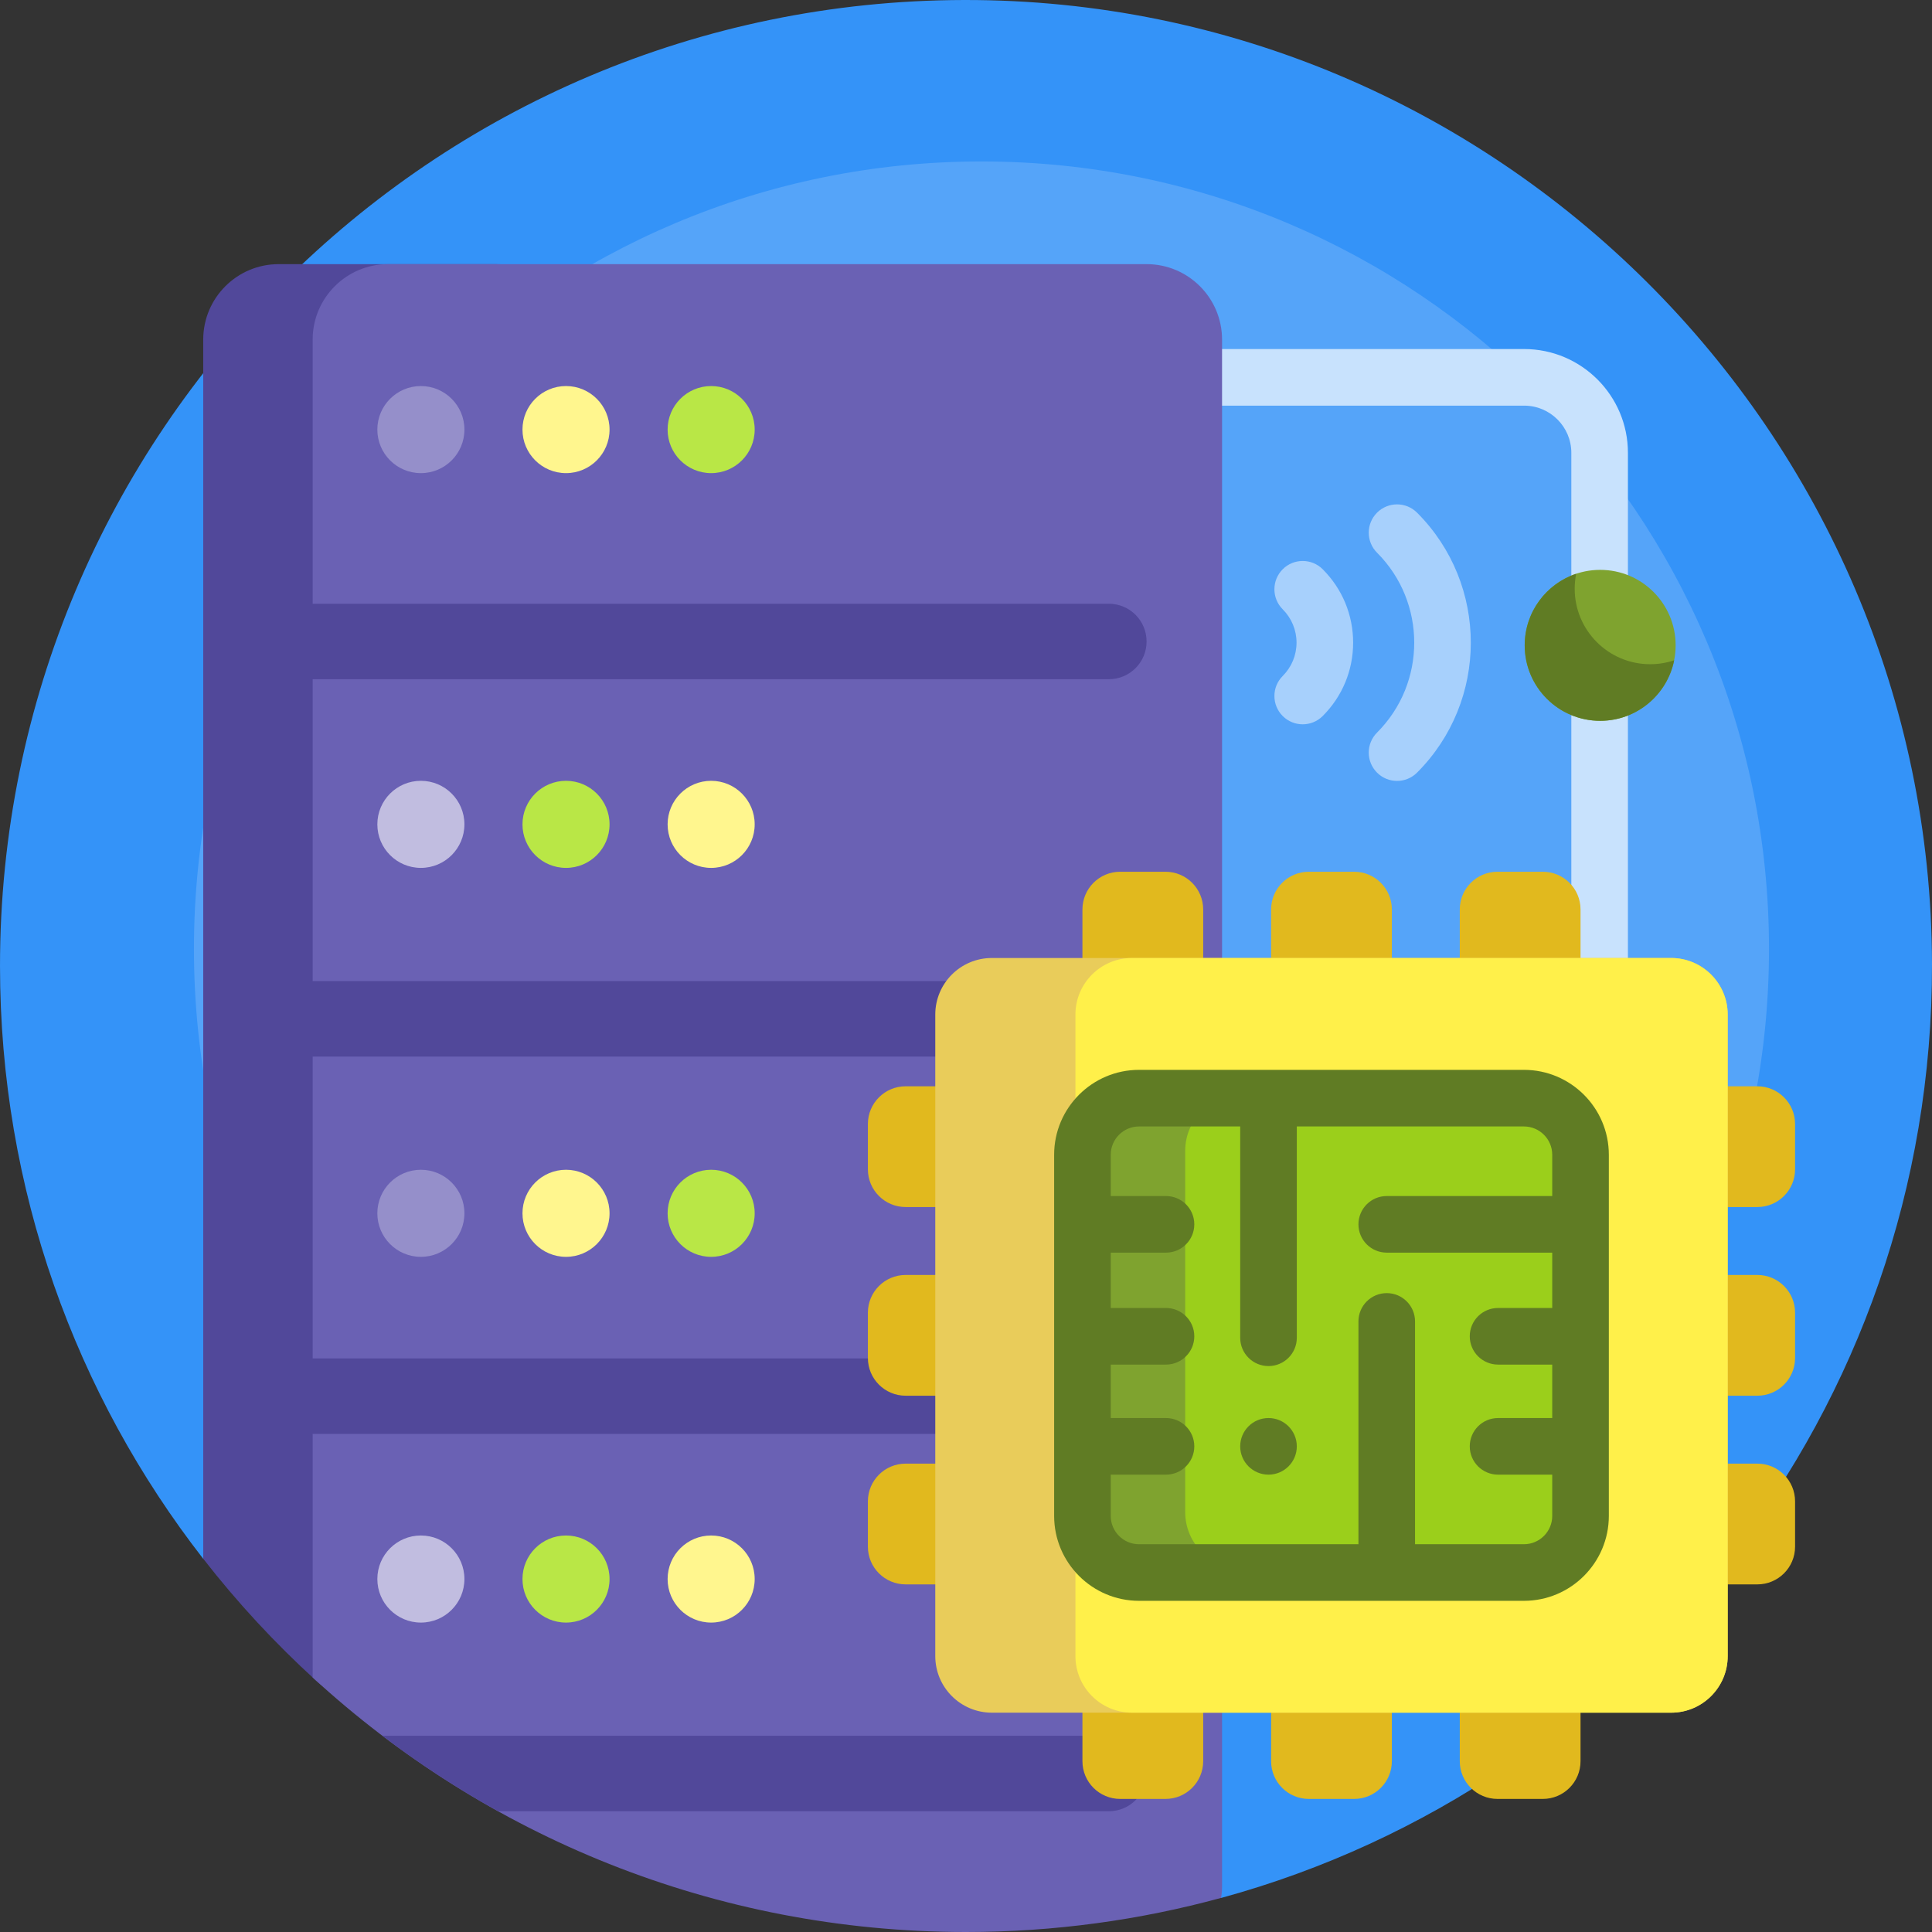 <svg xmlns="http://www.w3.org/2000/svg" id="Capa_1" enable-background="new 0 0 512 512" height="512" viewBox="0 0 512 512" width="512"><rect x="0" y="0" width="512" height="512" fill="#333333" stroke="none"/><g><path d="m512 255.51c.221 118.195-79.659 217.769-188.385 247.466-42.572-56.601-109.276-89.896-180.1-89.896h-89.658v.019c-33.754-43.369-53.857-97.886-53.857-157.099 0-141.212 114.334-255.719 255.48-255.999 140.935-.28 256.256 114.574 256.52 255.509z" fill="#3493f8"/><path d="m468.802 251.488c0 115.263-93.439 208.702-208.702 208.702s-208.702-93.439-208.702-208.702 93.439-208.702 208.702-208.702 208.702 93.439 208.702 208.702z" fill="#55a4f9"/><path d="m431.418 120v240c0 4.142-3.357 7.5-7.5 7.5s-7.5-3.358-7.5-7.5v-240c0-6.893-5.607-12.5-12.5-12.5h-240c-4.142 0-7.5-3.358-7.5-7.5s3.358-7.5 7.5-7.5h240c15.163 0 27.5 12.336 27.5 27.5z" fill="#c8e2fd"/><path d="m132.857 70c-11.046 0-20 8.954-20 20v342.655c0 15.097-17.904 22.91-29.07 12.75-10.873-9.893-20.891-20.709-29.93-32.325v-323.08c0-11.046 8.954-20 20-20z" fill="#51489a"/><path d="m323.857 90v410c0 1.007-.099 1.989-.242 2.957-21.542 5.884-44.208 9.043-67.615 9.043-66.773 0-127.566-25.573-173.143-67.448v-354.552c0-11.046 8.954-20 20-20h201c11.046 0 20 8.954 20 20z" fill="#6a61b4"/><path d="m303.857 370c0 5.523-4.477 10-10 10h-217.963c-5.523 0-10-4.477-10-10s4.477-10 10-10h217.963c5.523 0 10 4.477 10 10zm-10-110h-217.963c-5.523 0-10 4.477-10 10s4.477 10 10 10h217.963c5.523 0 10-4.477 10-10s-4.477-10-10-10zm0 200h-192.515c9.703 7.367 19.946 14.056 30.662 20h161.853c5.523 0 10-4.477 10-10s-4.477-10-10-10zm-217.963-280h217.963c5.523 0 10-4.477 10-10s-4.477-10-10-10h-217.963c-5.523 0-10 4.477-10 10s4.477 10 10 10z" fill="#51489a"/><path d="m350.534 189.753c-2.929 2.929-7.678 2.929-10.606 0-1.464-1.464-2.197-3.384-2.197-5.303s.732-3.839 2.197-5.303c2.364-2.364 3.666-5.503 3.666-8.839s-1.302-6.475-3.666-8.839c-2.929-2.929-2.929-7.678 0-10.606 2.929-2.929 7.678-2.929 10.606 0 5.197 5.197 8.06 12.103 8.06 19.445s-2.862 14.248-8.06 19.445zm25 15c18.993-18.993 18.993-49.897 0-68.891-2.929-2.929-7.678-2.929-10.606 0-2.929 2.929-2.929 7.678 0 10.606 13.145 13.145 13.145 34.533 0 47.678-1.464 1.464-2.197 3.384-2.197 5.303s.732 3.839 2.197 5.303c2.929 2.931 7.678 2.931 10.606.001z" fill="#a7d0fc"/><path d="m418.857 319.878v18h46.857c5.523 0 10 4.477 10 10v12c0 5.523-4.477 10-10 10h-46.857v18h46.857c5.523 0 10 4.477 10 10v12c0 5.523-4.477 10-10 10h-46.857v46.857c0 5.523-4.477 10-10 10h-12c-5.523 0-10-4.477-10-10v-46.857h-18v46.857c0 5.523-4.477 10-10 10h-12c-5.523 0-10-4.477-10-10v-46.857h-18v46.857c0 5.523-4.477 10-10 10h-12c-5.523 0-10-4.477-10-10v-46.857h-46.857c-5.523 0-10-4.477-10-10v-12c0-5.523 4.477-10 10-10h46.857v-18h-46.857c-5.523 0-10-4.477-10-10v-12c0-5.523 4.477-10 10-10h46.857v-18h-46.857c-5.523 0-10-4.477-10-10v-12c0-5.523 4.477-10 10-10h46.857v-46.857c0-5.523 4.477-10 10-10h12c5.523 0 10 4.477 10 10v46.857h18v-46.857c0-5.523 4.477-10 10-10h12c5.523 0 10 4.477 10 10v46.857h18v-46.857c0-5.523 4.477-10 10-10h12c5.523 0 10 4.477 10 10v46.857h46.857c5.523 0 10 4.477 10 10v12c0 5.523-4.477 10-10 10z" fill="#e1b91e"/><path d="m457.857 268.878v170c0 8.284-6.716 15-15 15h-180c-8.284 0-15-6.716-15-15v-170c0-8.284 6.716-15 15-15h180c8.284 0 15 6.716 15 15z" fill="#e9cc5a"/><path d="m442.857 453.878h-142.857c-8.284 0-15-6.716-15-15v-170c0-8.284 6.716-15 15-15h142.857c8.284 0 15 6.716 15 15v170c0 8.285-6.716 15-15 15z" fill="#fff04a"/><path d="m418.857 306.021v95.714c0 8.284-6.716 15-15 15h-102c-8.284 0-15-6.716-15-15v-95.714c0-8.284 6.716-15 15-15h102c8.284 0 15 6.716 15 15zm25.204-135c0 11.046-8.954 20-20 20s-20-8.954-20-20 8.954-20 20-20 20 8.955 20 20z" fill="#7fa32f"/><path d="m403.857 415.714h-74.766c-8.284 0-15-6.716-15-15v-95.714c0-8.284 6.716-15 15-15h74.766c8.284 0 15 6.716 15 15v95.714c0 8.285-6.716 15-15 15z" fill="#9bcf1b"/><path d="m443.667 174.99c-1.841 9.145-9.919 16.031-19.606 16.031-11.046 0-20-8.954-20-20 0-8.824 5.714-16.313 13.644-18.969-.258 1.283-.394 2.61-.394 3.969 0 11.046 8.954 20 20 20 2.222 0 4.359-.362 6.356-1.031zm-39.81 108.531h-102c-12.406 0-22.5 10.093-22.5 22.5v95.714c0 12.407 10.094 22.5 22.5 22.5h102c12.406 0 22.5-10.093 22.5-22.5v-95.714c0-12.406-10.094-22.5-22.5-22.5zm0 125.715h-28.857v-59.048c0-4.142-3.358-7.5-7.5-7.5s-7.5 3.358-7.5 7.5v59.048h-58.143c-4.136 0-7.5-3.364-7.5-7.5v-10.94h14.643c4.142 0 7.5-3.358 7.5-7.5s-3.358-7.5-7.5-7.5h-14.643v-14.167h14.643c4.142 0 7.5-3.358 7.5-7.5s-3.358-7.5-7.5-7.5h-14.643v-14.667h14.643c4.142 0 7.5-3.358 7.5-7.5 0-4.142-3.358-7.5-7.5-7.5h-14.643v-10.94c0-4.136 3.364-7.5 7.5-7.5h26.81v56c0 4.142 3.358 7.5 7.5 7.5s7.5-3.358 7.5-7.5v-56h60.19c4.136 0 7.5 3.364 7.5 7.5v10.94h-43.857c-4.142 0-7.5 3.358-7.5 7.5s3.358 7.5 7.5 7.5h43.857v14.667h-14.357c-4.142 0-7.5 3.358-7.5 7.5s3.358 7.5 7.5 7.5h14.357v14.167h-14.357c-4.142 0-7.5 3.358-7.5 7.5s3.358 7.5 7.5 7.5h14.357v10.94c0 4.135-3.364 7.5-7.5 7.5zm-60.19-25.941c0 4.142-3.358 7.5-7.5 7.5s-7.5-3.358-7.5-7.5c0-4.142 3.358-7.5 7.5-7.5s7.5 3.358 7.5 7.5z" fill="#607c24"/><path d="m123.077 113.846c0 6.373-5.166 11.538-11.538 11.538s-11.539-5.165-11.539-11.538 5.166-11.539 11.538-11.539 11.539 5.167 11.539 11.539zm-23.077 207.692c0 6.373 5.166 11.538 11.538 11.538 6.373 0 11.538-5.166 11.538-11.538s-5.166-11.538-11.538-11.538-11.538 5.166-11.538 11.538z" fill="#958fca"/><path d="m161.538 113.846c0 6.373-5.166 11.538-11.538 11.538s-11.538-5.166-11.538-11.538 5.166-11.539 11.538-11.539 11.538 5.167 11.538 11.539zm26.924 116.154c6.372 0 11.538-5.166 11.538-11.539s-5.166-11.538-11.538-11.538-11.538 5.166-11.538 11.538 5.165 11.539 11.538 11.539zm-38.462 80c-6.373 0-11.538 5.166-11.538 11.539 0 6.372 5.166 11.538 11.538 11.538s11.538-5.166 11.538-11.538c0-6.373-5.165-11.539-11.538-11.539zm38.462 96.923c-6.372 0-11.538 5.166-11.538 11.538s5.165 11.539 11.538 11.539 11.538-5.166 11.538-11.539-5.166-11.538-11.538-11.538z" fill="#fff68e"/><path d="m176.923 113.846c0-6.373 5.166-11.539 11.538-11.539s11.539 5.167 11.539 11.539-5.166 11.538-11.538 11.538-11.539-5.165-11.539-11.538zm-26.923 93.077c-6.373 0-11.538 5.166-11.538 11.538s5.165 11.539 11.538 11.539 11.538-5.166 11.538-11.539-5.165-11.538-11.538-11.538zm38.462 103.077c-6.372 0-11.538 5.166-11.538 11.539 0 6.372 5.166 11.538 11.538 11.538s11.538-5.166 11.538-11.538c0-6.373-5.166-11.539-11.538-11.539zm-38.462 96.923c-6.373 0-11.538 5.166-11.538 11.538s5.165 11.539 11.538 11.539 11.538-5.166 11.538-11.539-5.165-11.538-11.538-11.538z" fill="#b9e746"/><path d="m100 218.461c0-6.373 5.166-11.538 11.538-11.538s11.538 5.166 11.538 11.538-5.165 11.539-11.538 11.539-11.538-5.166-11.538-11.539zm11.538 188.462c-6.372 0-11.538 5.166-11.538 11.538s5.166 11.539 11.538 11.539 11.538-5.166 11.538-11.539-5.165-11.538-11.538-11.538z" fill="#c1bde0"/></g></svg>
